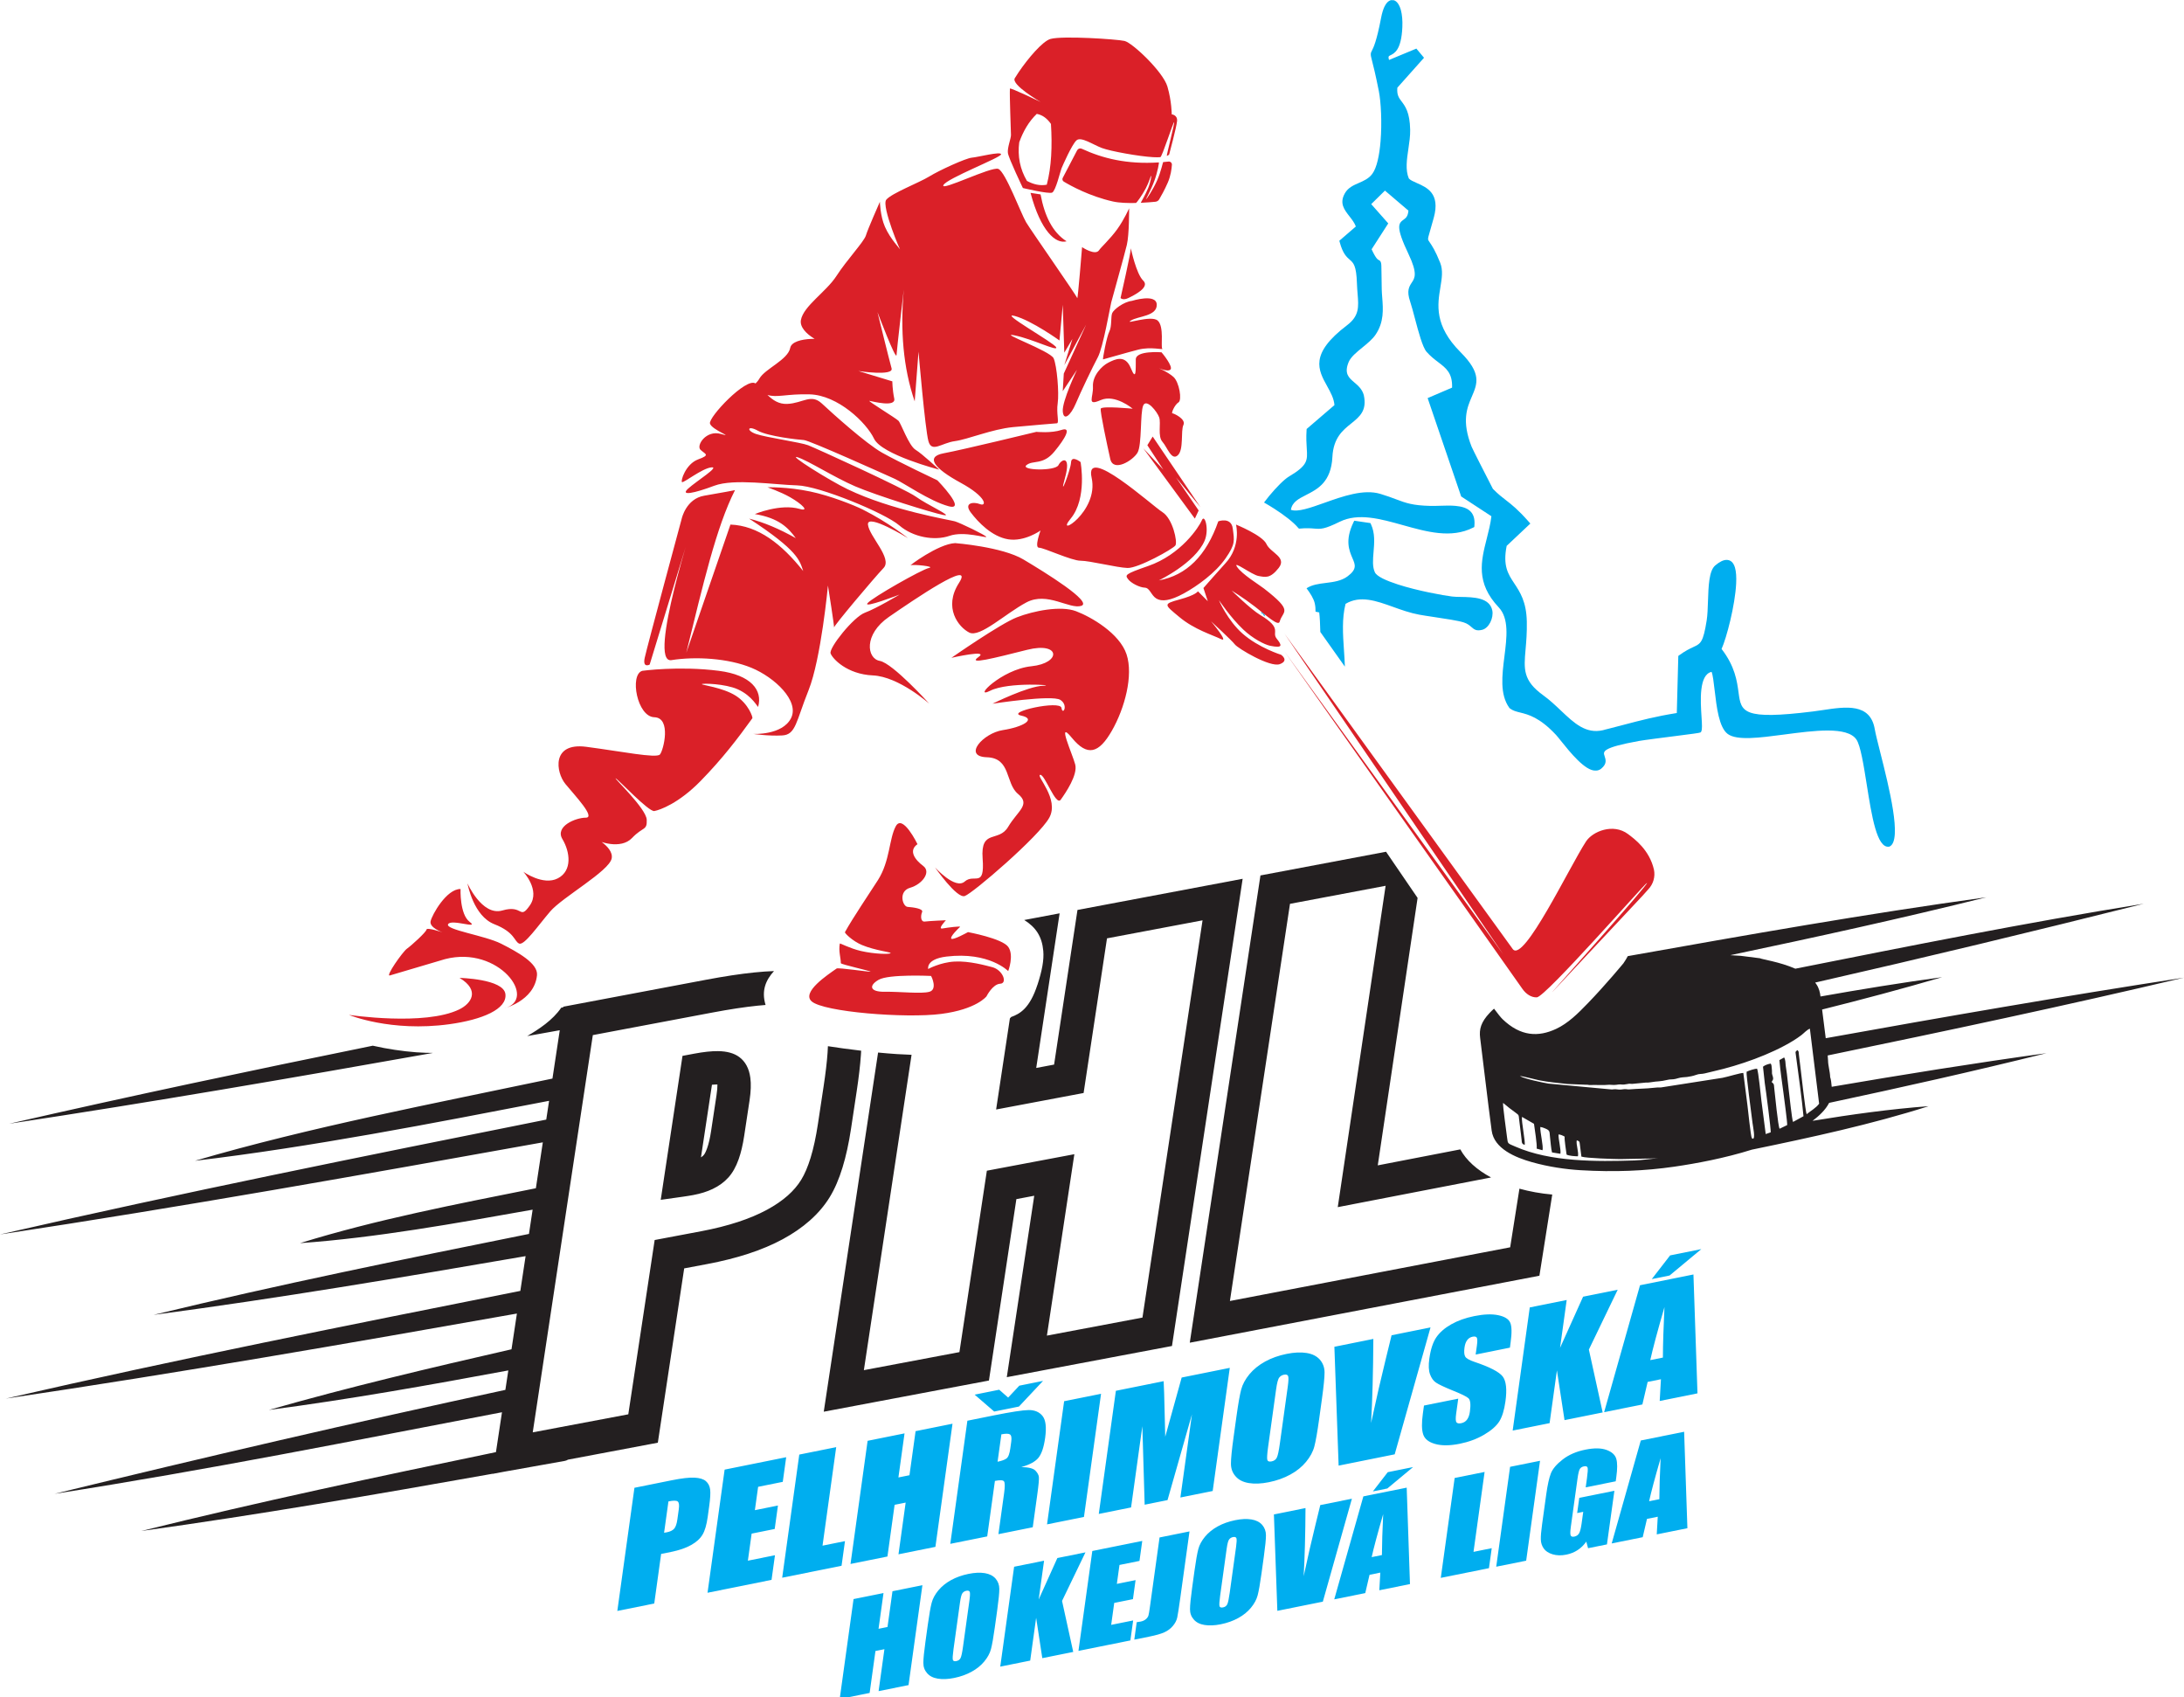 <?xml version="1.0" encoding="UTF-8" standalone="no"?>
<svg
   fill="#404040"
   enable-background="new 0 0 24 24"
   viewBox="0 0 390 302.998"
   version="1.1"
   id="svg16"
   width="390"
   height="302.998"
   xmlns="http://www.w3.org/2000/svg"
   xmlns:svg="http://www.w3.org/2000/svg">
  <defs
     id="defs20" />
  <g
     id="g1254"
     transform="matrix(1.451,0,0,1.451,-165.824,629.774)">
    <g
       id="g845"
       transform="matrix(1.333,0,0,-1.333,-148.189,575.033)">
      <path
         d="m 255.477,619.665 3.432,0.691 c 0.926,0.186 1.633,0.269 2.118,0.244 0.481,-0.026 0.831,-0.134 1.047,-0.324 0.216,-0.19 0.35,-0.444 0.392,-0.765 0.042,-0.32 0.011,-0.837 -0.088,-1.55 l -0.137,-0.987 c -0.101,-0.725 -0.259,-1.272 -0.479,-1.637 -0.22,-0.37 -0.571,-0.689 -1.056,-0.958 -0.49,-0.273 -1.105,-0.484 -1.848,-0.634 l -0.917,-0.184 -0.635,-4.577 -3.409,-0.686 z m 3.139,-1.258 -0.402,-2.893 c 0.098,0.016 0.178,0.028 0.248,0.042 0.315,0.063 0.54,0.172 0.681,0.331 0.141,0.159 0.241,0.449 0.299,0.868 l 0.13,0.937 c 0.054,0.387 0.018,0.625 -0.107,0.715 -0.124,0.09 -0.408,0.088 -0.85,-9e-4 z m 5.187,2.934 5.684,1.145 -0.316,-2.274 -2.275,-0.458 -0.3,-2.156 2.13,0.429 -0.3,-2.164 -2.129,-0.429 -0.347,-2.498 2.501,0.504 -0.316,-2.274 -5.91,-1.19 z m 10.301,2.074 -1.262,-9.092 2.073,0.418 -0.316,-2.274 -5.482,-1.104 1.578,11.366 z m 10.738,2.163 -1.578,-11.366 -3.409,-0.686 0.662,4.772 -1.02,-0.205 -0.662,-4.772 -3.409,-0.687 1.578,11.366 3.409,0.686 -0.565,-4.067 1.02,0.205 0.565,4.067 z m 1.373,0.276 2.412,0.486 c 1.608,0.324 2.691,0.49 3.245,0.499 0.554,0.005 0.981,-0.175 1.282,-0.546 0.296,-0.372 0.376,-1.041 0.242,-2.011 -0.123,-0.884 -0.332,-1.501 -0.628,-1.858 -0.296,-0.357 -0.82,-0.636 -1.575,-0.848 0.656,-0.011 1.085,-0.115 1.282,-0.308 0.196,-0.198 0.311,-0.393 0.339,-0.585 0.028,-0.193 -0.021,-0.745 -0.148,-1.662 l -0.416,-2.999 -3.169,-0.638 0.524,3.777 c 0.085,0.607 0.081,0.975 -0.008,1.096 -0.088,0.121 -0.369,0.136 -0.84,0.041 l -0.711,-5.122 -3.409,-0.686 1.578,11.366 z m 3.139,-1.257 -0.351,-2.527 c 0.381,0.077 0.655,0.175 0.823,0.3 0.168,0.121 0.283,0.429 0.353,0.931 l 0.086,0.623 c 0.051,0.363 0.008,0.584 -0.122,0.669 -0.13,0.081 -0.395,0.083 -0.79,0.003 z m 0.626,3.394 1.03,1.099 2.191,0.441 -2.225,-2.369 -2.285,-0.46 -1.804,1.558 2.266,0.456 z m 8.576,0.349 -1.578,-11.366 -3.409,-0.686 1.578,11.366 z m 11.885,2.394 -1.578,-11.366 -2.981,-0.6 1.066,7.673 -2.255,-7.913 -2.111,-0.425 -0.214,7.245 -1.041,-7.498 -2.981,-0.6 1.578,11.366 4.41,0.888 c 0.036,-0.658 0.061,-1.438 0.078,-2.333 l 0.069,-2.795 1.517,5.463 z m 8.239,-4.809 c -0.159,-1.141 -0.304,-1.955 -0.431,-2.444 -0.127,-0.489 -0.385,-0.961 -0.764,-1.421 -0.379,-0.461 -0.863,-0.851 -1.447,-1.171 -0.589,-0.325 -1.252,-0.561 -1.99,-0.71 -0.701,-0.141 -1.316,-0.166 -1.848,-0.079 -0.532,0.087 -0.942,0.293 -1.225,0.625 -0.288,0.326 -0.43,0.718 -0.427,1.174 -5e-4,0.456 0.08,1.268 0.243,2.438 l 0.27,1.944 c 0.159,1.141 0.303,1.954 0.43,2.443 0.128,0.489 0.385,0.961 0.764,1.422 0.379,0.456 0.862,0.847 1.451,1.172 0.584,0.32 1.247,0.556 1.985,0.705 0.7,0.141 1.317,0.17 1.849,0.083 0.532,-0.087 0.937,-0.294 1.225,-0.621 0.283,-0.331 0.425,-0.723 0.426,-1.178 6e-4,-0.455 -0.08,-1.268 -0.242,-2.437 z m -2.89,3.046 c 0.074,0.53 0.088,0.862 0.042,0.995 -0.05,0.132 -0.181,0.178 -0.392,0.135 -0.174,-0.035 -0.318,-0.119 -0.429,-0.257 -0.115,-0.138 -0.211,-0.502 -0.293,-1.089 l -0.737,-5.306 c -0.092,-0.66 -0.115,-1.061 -0.076,-1.203 0.039,-0.143 0.175,-0.191 0.4,-0.145 0.231,0.046 0.393,0.166 0.484,0.359 0.09,0.189 0.182,0.619 0.275,1.292 z m 13.184,5.495 -3.308,-11.714 -5.176,-1.042 -0.392,10.969 3.597,0.725 c -0.017,-3.05 -0.088,-5.635 -0.209,-7.759 0.477,2.22 0.934,4.197 1.363,5.935 l 0.529,2.162 z m 7.331,-1.867 -3.164,-0.637 0.117,0.84 c 0.055,0.395 0.047,0.636 -0.018,0.729 -0.065,0.09 -0.194,0.115 -0.382,0.078 -0.207,-0.042 -0.372,-0.147 -0.495,-0.31 -0.128,-0.165 -0.21,-0.395 -0.252,-0.693 -0.052,-0.379 -0.031,-0.652 0.06,-0.82 0.086,-0.169 0.374,-0.337 0.867,-0.503 1.411,-0.472 2.276,-0.924 2.601,-1.346 0.32,-0.423 0.406,-1.19 0.251,-2.302 -0.113,-0.811 -0.303,-1.427 -0.573,-1.854 -0.274,-0.427 -0.742,-0.835 -1.403,-1.221 -0.661,-0.387 -1.408,-0.664 -2.24,-0.831 -0.912,-0.184 -1.672,-0.19 -2.274,-0.018 -0.603,0.168 -0.973,0.466 -1.106,0.891 -0.138,0.419 -0.146,1.056 -0.028,1.907 l 0.103,0.746 3.164,0.637 -0.192,-1.381 c -0.059,-0.428 -0.05,-0.692 0.022,-0.796 0.072,-0.104 0.219,-0.134 0.449,-0.088 0.226,0.045 0.406,0.157 0.535,0.334 0.13,0.177 0.218,0.416 0.26,0.722 0.093,0.668 0.05,1.083 -0.133,1.249 -0.187,0.164 -0.671,0.4 -1.45,0.71 -0.778,0.318 -1.289,0.56 -1.536,0.725 -0.247,0.16 -0.431,0.42 -0.56,0.771 -0.13,0.35 -0.15,0.829 -0.066,1.436 0.12,0.868 0.336,1.529 0.65,1.985 0.315,0.456 0.772,0.853 1.377,1.196 0.6,0.338 1.307,0.592 2.12,0.756 0.884,0.178 1.619,0.207 2.21,0.085 0.591,-0.123 0.962,-0.349 1.111,-0.687 0.15,-0.339 0.16,-0.958 0.034,-1.859 z m 9.951,5.347 -2.663,-5.524 1.274,-5.804 -3.522,-0.709 -0.702,4.592 -0.676,-4.87 -3.409,-0.686 1.578,11.366 3.409,0.686 -0.613,-4.418 2.127,4.723 z"
         style="fill:#00aeef;fill-opacity:1;fill-rule:evenodd;stroke:none"
         id="path847" />
      <path
         d="m 353.248,639.353 0.373,-10.973 -3.488,-0.703 0.114,2.007 -1.227,-0.247 -0.486,-2.082 -3.531,-0.711 3.313,11.715 z m -2.82,-7.67 c 0.004,1.249 0.056,2.804 0.144,4.66 -0.649,-2.242 -1.086,-3.871 -1.31,-4.895 z m 3.547,10.011 -2.929,-2.436 -1.645,-0.331 1.693,2.187 z"
         style="fill:#00aeef;fill-opacity:1;fill-rule:evenodd;stroke:none"
         id="path849" />
      <path
         d="m 282.063,610.673 -1.28,-9.22 -2.765,-0.557 0.538,3.871 -0.828,-0.167 -0.537,-3.871 -2.765,-0.557 1.28,9.22 2.765,0.557 -0.458,-3.299 0.828,0.167 0.458,3.299 z m 6.684,-3.901 c -0.129,-0.926 -0.246,-1.586 -0.349,-1.982 -0.103,-0.397 -0.312,-0.779 -0.62,-1.153 -0.308,-0.374 -0.7,-0.691 -1.173,-0.95 -0.478,-0.263 -1.016,-0.455 -1.615,-0.576 -0.569,-0.115 -1.068,-0.135 -1.499,-0.064 -0.431,0.071 -0.764,0.238 -0.994,0.507 -0.234,0.265 -0.349,0.582 -0.346,0.952 -9e-4,0.369 0.065,1.028 0.197,1.977 l 0.219,1.577 c 0.129,0.925 0.246,1.585 0.349,1.982 0.103,0.397 0.312,0.779 0.62,1.153 0.307,0.37 0.7,0.687 1.177,0.951 0.474,0.259 1.012,0.451 1.611,0.572 0.568,0.115 1.068,0.138 1.5,0.068 0.431,-0.071 0.76,-0.239 0.994,-0.503 0.23,-0.269 0.345,-0.586 0.346,-0.956 6e-4,-0.37 -0.065,-1.029 -0.197,-1.977 z m -2.345,2.471 c 0.06,0.43 0.071,0.699 0.034,0.807 -0.041,0.107 -0.147,0.144 -0.319,0.109 -0.141,-0.028 -0.258,-0.097 -0.348,-0.208 -0.093,-0.112 -0.172,-0.407 -0.237,-0.883 l -0.598,-4.304 c -0.074,-0.535 -0.093,-0.861 -0.061,-0.976 0.032,-0.116 0.142,-0.155 0.325,-0.118 0.187,0.038 0.319,0.135 0.393,0.291 0.073,0.153 0.148,0.502 0.223,1.048 z m 10.714,4.461 -2.161,-4.481 1.033,-4.708 -2.856,-0.575 -0.569,3.725 -0.548,-3.95 -2.765,-0.557 1.28,9.219 2.765,0.557 -0.498,-3.583 1.726,3.83 z m 0.633,0.127 4.611,0.929 -0.256,-1.845 -1.846,-0.372 -0.243,-1.749 1.728,0.348 -0.243,-1.756 -1.728,-0.348 -0.281,-2.026 2.029,0.409 -0.256,-1.845 -4.794,-0.966 z m 8.974,1.807 -0.855,-6.162 c -0.128,-0.922 -0.222,-1.52 -0.278,-1.785 -0.06,-0.269 -0.192,-0.527 -0.401,-0.774 -0.209,-0.251 -0.47,-0.445 -0.782,-0.588 -0.317,-0.144 -0.783,-0.277 -1.397,-0.4 l -1.385,-0.279 0.224,1.61 c 0.163,0.023 0.283,0.041 0.36,0.056 0.195,0.039 0.357,0.114 0.482,0.219 0.126,0.106 0.205,0.221 0.241,0.347 0.036,0.126 0.076,0.362 0.125,0.713 l 0.9,6.485 z m 6.642,-3.91 c -0.129,-0.926 -0.246,-1.586 -0.349,-1.982 -0.103,-0.397 -0.312,-0.78 -0.62,-1.153 -0.307,-0.374 -0.7,-0.691 -1.173,-0.95 -0.478,-0.263 -1.016,-0.455 -1.614,-0.576 -0.568,-0.114 -1.068,-0.134 -1.5,-0.064 -0.431,0.07 -0.764,0.238 -0.994,0.507 -0.234,0.264 -0.349,0.582 -0.346,0.952 -5e-4,0.37 0.065,1.028 0.197,1.978 l 0.219,1.577 c 0.128,0.926 0.246,1.586 0.349,1.982 0.103,0.397 0.312,0.779 0.62,1.153 0.307,0.37 0.7,0.687 1.177,0.951 0.474,0.26 1.012,0.451 1.611,0.572 0.568,0.115 1.068,0.138 1.499,0.068 0.431,-0.071 0.76,-0.239 0.994,-0.504 0.23,-0.269 0.345,-0.586 0.346,-0.955 6e-4,-0.37 -0.065,-1.029 -0.197,-1.977 z m -2.344,2.471 c 0.059,0.43 0.071,0.699 0.034,0.807 -0.041,0.108 -0.147,0.144 -0.319,0.109 -0.141,-0.028 -0.258,-0.097 -0.347,-0.208 -0.094,-0.112 -0.172,-0.407 -0.238,-0.883 l -0.598,-4.304 c -0.074,-0.536 -0.093,-0.861 -0.061,-0.977 0.032,-0.116 0.142,-0.154 0.325,-0.118 0.187,0.037 0.319,0.135 0.393,0.291 0.073,0.153 0.147,0.502 0.223,1.047 z m 10.695,4.457 -2.684,-9.502 -4.199,-0.846 -0.318,8.898 2.917,0.588 c -0.013,-2.474 -0.071,-4.571 -0.17,-6.293 0.387,1.8 0.758,3.405 1.106,4.815 l 0.429,1.754 z"
         style="fill:#00aeef;fill-opacity:1;fill-rule:evenodd;stroke:none"
         id="path851" />
      <path
         d="m 326.775,619.677 0.302,-8.901 -2.83,-0.57 0.092,1.629 -0.995,-0.201 -0.394,-1.689 -2.864,-0.577 2.687,9.503 z m -2.288,-6.222 c 0.004,1.013 0.045,2.274 0.117,3.78 -0.527,-1.819 -0.881,-3.14 -1.063,-3.97 z m 2.877,8.121 -2.376,-1.976 -1.335,-0.269 1.373,1.774 z m 6.603,-0.45 -1.024,-7.375 1.682,0.339 -0.256,-1.845 -4.447,-0.895 1.28,9.219 z m 5.118,1.031 -1.28,-9.22 -2.765,-0.556 1.28,9.219 z m 6.985,-1.894 -2.769,-0.557 0.116,0.836 c 0.073,0.529 0.093,0.854 0.061,0.976 -0.035,0.122 -0.152,0.163 -0.346,0.123 -0.172,-0.035 -0.298,-0.115 -0.374,-0.239 -0.077,-0.128 -0.148,-0.425 -0.214,-0.898 l -0.614,-4.423 c -0.058,-0.413 -0.065,-0.681 -0.022,-0.798 0.043,-0.12 0.156,-0.162 0.342,-0.124 0.202,0.041 0.35,0.144 0.443,0.308 0.093,0.163 0.167,0.458 0.227,0.884 l 0.152,1.095 -0.56,-0.113 0.195,1.402 3.242,0.653 -0.687,-4.949 -1.743,-0.351 -0.164,0.61 c -0.226,-0.322 -0.496,-0.585 -0.802,-0.785 -0.306,-0.2 -0.655,-0.341 -1.044,-0.419 -0.465,-0.094 -0.886,-0.082 -1.263,0.031 -0.377,0.114 -0.652,0.296 -0.822,0.541 -0.17,0.245 -0.261,0.523 -0.266,0.83 -0.01,0.303 0.029,0.774 0.118,1.409 l 0.38,2.74 c 0.122,0.879 0.264,1.528 0.43,1.95 0.166,0.422 0.529,0.849 1.095,1.287 0.564,0.435 1.259,0.736 2.082,0.901 0.812,0.164 1.464,0.157 1.958,-0.023 0.494,-0.18 0.793,-0.454 0.902,-0.818 0.109,-0.364 0.109,-0.923 0.004,-1.68 l -0.055,-0.4 z m 6.318,4.572 0.302,-8.901 -2.83,-0.57 0.093,1.629 -0.995,-0.2 -0.394,-1.689 -2.864,-0.577 2.687,9.503 z m -2.288,-6.222 c 0.003,1.013 0.045,2.275 0.117,3.78 -0.527,-1.819 -0.881,-3.14 -1.062,-3.97 z"
         style="fill:#00aeef;fill-opacity:1;fill-rule:evenodd;stroke:none"
         id="path853" />
    </g>
    <path
       d="m 310.998,-339.267 c -0.112,0.036 -0.229,0.05 -0.346,0.046 -1.279,0.074 -3.171,-2.287 -4.258,-3.643 -0.265,-0.333 -0.48,-0.601 -0.616,-0.746 -2.011,-2.155 -3.405,-2.502 -4.393,-2.748 -0.509,-0.127 -0.923,-0.23 -1.292,-0.519 l -0.036,-0.028 -0.026,-0.036 c -1.188,-1.651 -0.894,-3.998 -0.602,-6.328 0.294,-2.343 0.585,-4.669 -0.705,-6.038 -2.852,-3.026 -2.174,-5.688 -1.466,-8.471 0.229,-0.899 0.461,-1.812 0.568,-2.735 l -3.72,-2.435 c -1.385,-4.03 -2.754,-8.067 -4.127,-12.101 l 3.008,-1.288 c 0.063,-1.786 -0.731,-2.391 -1.686,-3.117 -0.47,-0.358 -0.977,-0.744 -1.456,-1.293 -0.493,-0.564 -0.993,-2.449 -1.435,-4.117 -0.214,-0.806 -0.414,-1.561 -0.585,-2.067 -0.453,-1.336 -0.123,-1.836 0.219,-2.354 0.352,-0.533 0.721,-1.093 -0.404,-3.455 -1.668,-3.5 -1.226,-3.822 -0.592,-4.284 0.235,-0.172 0.511,-0.373 0.567,-1.09 l -2.889,-2.463 -1.689,1.664 2.097,2.372 -2.048,3.182 c 0.517,1.13 0.749,1.255 0.869,1.32 0.144,0.078 0.23,0.124 0.289,0.353 0.046,0.175 0.049,0.485 0.057,1.246 0.005,0.463 0.012,1.101 0.03,1.997 0.007,0.318 0.034,0.675 0.062,1.037 0.11,1.437 0.229,2.995 -0.813,4.543 -0.388,0.576 -1.01,1.083 -1.631,1.59 -0.712,0.581 -1.423,1.161 -1.685,1.784 -0.593,1.415 0.024,1.941 0.673,2.494 0.487,0.414 0.989,0.842 1.187,1.579 l 0.004,0.016 c 0.405,1.899 -0.507,2.633 -1.582,3.498 -1.002,0.806 -2.165,1.742 -2.285,4.095 -0.159,3.108 -1.825,3.958 -3.269,4.694 -0.89,0.454 -1.685,0.859 -1.84,1.81 0.833,0.309 2.388,-0.243 4.134,-0.864 2.26,-0.803 4.823,-1.714 6.869,-1.099 0.818,0.246 1.423,0.474 1.951,0.672 1.206,0.452 2.014,0.756 4.209,0.81 0.373,0.009 0.784,-0.004 1.203,-0.018 0.638,-0.021 1.295,-0.041 1.895,0.014 1.413,0.131 2.487,0.657 2.324,2.427 l -0.016,0.175 -0.156,0.079 c -2.677,1.354 -5.673,0.516 -8.635,-0.313 -2.757,-0.771 -5.484,-1.535 -7.765,-0.417 -1.918,0.94 -2.318,0.907 -3.154,0.84 -0.411,-0.033 -0.939,-0.076 -1.873,0.011 l -0.088,-0.108 -0.005,0.005 c -0.582,-0.701 -1.748,-1.586 -2.924,-2.341 -0.415,-0.267 -0.851,-0.53 -1.276,-0.773 0.199,-0.267 0.412,-0.538 0.632,-0.804 0.865,-1.049 1.845,-2.041 2.437,-2.393 2.325,-1.379 2.287,-1.97 2.19,-3.449 -0.039,-0.595 -0.086,-1.321 -0.023,-2.268 l 0.009,-0.132 3.422,-2.939 c -0.065,-0.825 -0.481,-1.575 -0.892,-2.316 -1.118,-2.015 -2.207,-3.978 2.44,-7.506 1.522,-1.156 1.432,-2.263 1.302,-3.856 -0.032,-0.394 -0.067,-0.817 -0.083,-1.306 -0.069,-2.188 -0.434,-2.508 -0.869,-2.889 -0.408,-0.358 -0.867,-0.76 -1.245,-2.157 l -0.051,-0.191 2.032,-1.753 c -0.166,-0.455 -0.479,-0.855 -0.777,-1.237 -0.659,-0.844 -1.263,-1.618 -0.584,-2.831 0.396,-0.708 1.048,-0.993 1.738,-1.293 0.592,-0.258 1.217,-0.531 1.651,-1.121 0.562,-0.765 0.873,-2.301 1.012,-3.989 0.19,-2.307 0.05,-4.868 -0.21,-6.182 -0.416,-2.098 -0.688,-3.155 -0.838,-3.74 -0.111,-0.431 -0.161,-0.628 -0.155,-0.802 0.005,-0.182 0.055,-0.279 0.146,-0.455 0.177,-0.345 0.568,-1.103 1.124,-4.023 0.115,-0.605 0.264,-1.071 0.43,-1.407 0.212,-0.429 0.469,-0.675 0.738,-0.755 l 0.048,-0.014 0.355,0.012 0.048,0.018 c 0.346,0.13 0.645,0.553 0.821,1.213 0.14,0.529 0.213,1.233 0.176,2.077 -0.125,2.825 -0.973,3.228 -1.509,3.483 -0.16,0.076 -0.26,0.124 -0.134,0.557 l 3.368,-1.399 0.942,1.128 -3.283,3.682 c -0.079,0.896 0.188,1.249 0.509,1.675 0.464,0.614 1.025,1.356 1.069,3.5 0.016,0.765 -0.102,1.556 -0.219,2.345 -0.193,1.302 -0.387,2.605 0.052,3.643 0.167,0.206 0.541,0.37 0.957,0.553 1.29,0.567 2.925,1.285 2.12,4.263 -0.173,0.643 -0.329,1.174 -0.447,1.577 -0.197,0.672 -0.279,0.954 -0.257,1.114 0.012,0.088 0.082,0.189 0.201,0.363 0.253,0.368 0.684,0.996 1.283,2.499 0.373,0.935 0.209,1.93 0.024,3.055 -0.347,2.102 -0.775,4.692 2.481,7.951 2.616,2.619 2.084,3.858 1.386,5.487 -0.573,1.335 -1.271,2.963 -0.029,6.125 0.068,0.174 0.503,1.043 1.002,2.026 0.746,1.47 1.616,3.173 1.626,3.182 0.649,0.655 1.125,1.022 1.608,1.395 0.725,0.561 1.469,1.136 2.799,2.644 l 0.202,0.229 -2.914,2.747 c -0.491,2.456 0.179,3.47 0.929,4.604 0.715,1.081 1.497,2.263 1.55,4.702 0.029,1.364 -0.068,2.473 -0.152,3.428 -0.215,2.437 -0.337,3.832 2.167,5.644 0.809,0.585 1.522,1.26 2.205,1.907 1.6,1.516 3.037,2.877 5.148,2.394 0.211,-0.069 0.43,-0.11 0.643,-0.169 0.114,-0.033 0.194,-0.057 0.264,-0.067 l 1.604,-0.417 c 2.117,-0.556 3.998,-1.051 6.58,-1.461 l 0.186,-7.025 0.124,-0.091 c 0.74,-0.543 1.294,-0.802 1.729,-1.004 0.904,-0.421 1.208,-0.564 1.638,-3.27 0.104,-0.649 0.132,-1.51 0.161,-2.391 0.06,-1.818 0.122,-3.722 0.888,-4.373 0.543,-0.461 0.995,-0.673 1.365,-0.685 0.545,-0.017 0.885,0.336 1.067,0.943 0.149,0.496 0.187,1.185 0.147,1.974 -0.134,2.694 -1.185,6.691 -1.794,8.041 1.652,2.136 1.899,3.956 2.089,5.356 0.323,2.387 0.462,3.414 9.179,2.331 0.388,-0.048 0.786,-0.108 1.186,-0.168 2.84,-0.427 5.848,-0.879 6.4,2.353 0.094,0.55 0.358,1.596 0.68,2.872 1.054,4.179 2.719,10.774 1.164,11.55 l -0.044,0.022 -0.05,0.008 c -1.488,0.224 -2.126,-3.787 -2.723,-7.544 -0.399,-2.51 -0.779,-4.902 -1.29,-5.643 -1.129,-1.637 -5.18,-1.1 -8.897,-0.608 -3.008,0.398 -5.807,0.769 -6.94,-0.074 -1.068,-0.795 -1.364,-3.306 -1.601,-5.327 -0.124,-1.051 -0.23,-1.96 -0.383,-2.312 -1.575,0.356 -1.365,3.574 -1.235,5.566 0.056,0.864 0.099,1.524 -0.04,1.781 l -0.035,0.066 -0.064,0.044 c -0.088,0.061 -1.259,0.209 -2.689,0.391 -1.891,0.241 -4.251,0.542 -4.882,0.656 -4.565,0.829 -4.407,1.302 -4.229,1.837 0.156,0.47 0.322,0.969 -0.407,1.569 -0.106,0.088 -0.221,0.15 -0.341,0.188 z m -41.435,-19.216 -0.012,-0.046 c -0.02,-0.085 -0.04,-0.173 -0.058,-0.263 0.169,0.137 0.308,0.255 0.377,0.325 l -0.237,-0.137 -0.07,0.121 z m 0.07,-0.121 c 2.6e-4,-4e-4 0.411,0.747 0.283,0.197 -0.003,-0.011 -0.019,-0.032 -0.046,-0.06 z m 5.44,-3.043 c 0.676,-0.446 1.52,-0.553 2.4,-0.662 0.915,-0.115 1.874,-0.234 2.641,-0.802 1.196,-0.885 0.956,-1.441 0.624,-2.212 -0.418,-0.971 -0.955,-2.216 0.107,-4.429 l 0.101,-0.21 1.992,0.292 0.072,0.156 c 0.507,1.096 0.407,2.275 0.313,3.393 -0.079,0.939 -0.155,1.834 0.165,2.511 0.239,0.505 1.388,1.023 2.814,1.485 2.428,0.786 5.605,1.358 6.685,1.49 0.302,0.037 0.677,0.044 1.081,0.051 1.563,0.028 3.539,0.063 3.869,1.667 0.092,0.449 -0.014,1.005 -0.245,1.46 -0.228,0.451 -0.587,0.819 -1.01,0.921 -0.722,0.175 -0.978,-0.048 -1.34,-0.365 -0.202,-0.176 -0.45,-0.394 -0.922,-0.548 -0.661,-0.216 -2.311,-0.463 -3.707,-0.671 -0.689,-0.103 -1.318,-0.197 -1.766,-0.28 -1.123,-0.206 -2.191,-0.589 -3.222,-0.959 -2.096,-0.751 -4.042,-1.448 -5.848,-0.374 -0.46,1.788 -0.327,3.766 -0.196,5.7 0.046,0.683 0.092,1.36 0.112,2.025 l -3.021,-4.263 c -0.022,-0.978 -0.064,-1.808 -0.137,-2.405 -0.172,-0.045 -0.321,-0.074 -0.451,-0.093 0.008,-0.344 -0.022,-0.698 -0.104,-1.051 -0.124,-0.536 -0.519,-1.186 -1.006,-1.829"
       style="fill:#00aeef;fill-opacity:1;fill-rule:evenodd;stroke:none;stroke-width:1.333"
       id="path885" />
    <path
       d="m 330.873,-316.13 -2.368,-0.299 -1.278,-0.079 c 10.533,-2.216 20.96,-4.497 31.524,-7.126 -14.977,2.062 -29.372,4.619 -44.139,7.243 -0.271,0.506 -0.488,0.802 -0.49,0.804 l -0.025,0.05 c -0.007,0.007 -2.132,2.596 -4.437,4.979 -1.2,1.243 -2.406,2.437 -3.877,3.122 -2.171,1.011 -4.353,0.942 -6.577,-1.191 -0.211,-0.202 -0.571,-0.649 -1.056,-1.301 -0.195,0.173 -0.378,0.35 -0.548,0.531 -1.054,1.119 -1.297,1.995 -1.162,3.058 0.483,3.821 0.908,7.596 1.419,11.41 0.297,2.235 2.917,3.314 4.985,3.895 2.004,0.564 4.118,0.872 5.946,0.981 4.177,0.247 7.921,0.091 11.535,-0.432 2.709,-0.393 6.209,-1.043 9.552,-2.095 7.314,-1.51 14.715,-3.108 21.756,-5.349 -4.693,0.349 -9.486,1.012 -14.285,1.802 0.783,-0.589 1.591,-1.33 2.041,-2.21 8.917,-1.903 17.784,-3.884 26.75,-6.114 -8.95,1.232 -17.693,2.641 -26.431,4.136 -0.036,-0.404 -0.086,-0.918 -0.191,-1.192 -0.015,-0.649 -0.259,-1.45 -0.258,-2.016 0,-0.114 -0.017,-0.341 -0.047,-0.647 14.654,-3.027 29.113,-6.089 43.835,-9.57 -14.968,2.3 -29.467,4.815 -44.075,7.447 -0.15,-1.235 -0.327,-2.607 -0.447,-3.529 4.915,-1.23 9.822,-2.53 14.775,-3.981 -5.059,0.69 -10.025,1.5 -14.972,2.377 -0.062,-0.501 -0.17,-1.028 -0.537,-1.551 -0.038,-0.055 -0.079,-0.108 -0.121,-0.161 13.536,-3.083 26.811,-6.284 40.44,-9.702 -14.815,2.389 -28.663,5.17 -42.879,7.994 -1.951,-0.853 -4.142,-1.15 -4.356,-1.285 z m -145.829,5.689 16.135,-3.044 c 2.233,-0.421 4.206,-0.72 5.92,-0.896 0.878,-0.09 1.69,-0.147 2.437,-0.173 -1,1.1 -1.575,2.393 -1.037,4.171 -0.314,0.024 -0.641,0.053 -0.981,0.088 -1.593,0.163 -3.454,0.446 -5.582,0.848 l -14.696,2.772 -7.395,48.875 11.76,-2.219 3.245,-21.445 5.735,-1.082 c 1.649,-0.311 3.16,-0.692 4.531,-1.141 1.327,-0.435 2.512,-0.934 3.551,-1.496 1.003,-0.542 1.86,-1.129 2.567,-1.756 0.678,-0.601 1.228,-1.246 1.648,-1.93 0.435,-0.709 0.823,-1.618 1.163,-2.725 0.353,-1.154 0.653,-2.538 0.897,-4.147 l 0.7,-4.628 c 0.246,-1.627 0.409,-3.008 0.487,-4.14 0.019,-0.282 0.033,-0.55 0.043,-0.802 1.106,0.173 2.54,0.375 4.091,0.556 -0.009,0.169 -0.019,0.342 -0.031,0.519 -0.088,1.285 -0.263,2.777 -0.52,4.477 l -0.7,4.628 c -0.268,1.77 -0.615,3.352 -1.041,4.742 -0.442,1.442 -0.97,2.663 -1.581,3.658 -0.63,1.026 -1.443,1.983 -2.436,2.863 -0.955,0.846 -2.069,1.616 -3.339,2.303 -1.253,0.677 -2.662,1.273 -4.227,1.785 -1.522,0.498 -3.205,0.921 -5.046,1.269 l -2.858,0.539 -3.244,21.446 -11.06,2.086 c -0.114,0.072 -0.243,0.124 -0.385,0.152 l -7.429,1.322 -1.453,0.274 0.003,-0.016 c -14.396,2.555 -28.571,5.008 -43.245,7.044 14.613,-3.624 28.991,-6.663 43.647,-9.704 l 0.742,-4.905 c -18.437,3.526 -36.039,7.065 -55.062,10.034 18.667,-4.552 36.737,-8.748 55.479,-12.787 l 0.362,-2.394 c -9.804,1.822 -19.476,3.547 -29.47,4.863 10.006,-2.854 19.847,-5.171 29.863,-7.463 l 0.665,-4.397 c -21.007,3.721 -41.52,7.285 -62.885,10.459 21.228,-4.879 41.965,-8.993 63.307,-13.246 l 0.647,-4.277 c -15.27,2.626 -30.247,5.16 -45.782,7.225 15.461,-3.74 30.656,-6.829 46.196,-9.957 l 0.452,-2.985 c -9.502,1.685 -19.242,3.455 -28.624,4.118 9.389,-2.911 19.343,-4.817 29.022,-6.754 l 0.855,-5.647 c -22.31,4.005 -44.136,7.898 -66.804,11.333 22.493,-5.159 44.589,-9.599 67.227,-14.132 l 0.349,-2.31 c -14.398,2.778 -29.243,5.678 -43.581,7.378 14.186,-4.153 29.356,-7.033 43.995,-10.115 l 0.9,-5.948 -4.006,0.719 c 1.436,-0.844 3.131,-1.947 4.185,-3.489 l 0.248,-0.049 0.011,-0.076 1.439,-0.272 z m -17.459,5.955 c -17.295,3.074 -34.473,6.034 -52.164,8.715 14.997,-3.44 29.818,-6.56 44.74,-9.601 0.448,0.102 0.909,0.198 1.374,0.285 1.76,0.328 3.663,0.549 5.139,0.587 0.273,0.007 0.578,0.012 0.91,0.015 z m 34.316,3.919 -1.352,8.934 c 0.135,-0.087 0.245,-0.177 0.33,-0.271 0.136,-0.151 0.281,-0.441 0.431,-0.866 0.193,-0.545 0.356,-1.25 0.486,-2.111 l 0.663,-4.382 c 0.083,-0.552 0.122,-0.999 0.115,-1.338 -0.196,-6.7e-4 -0.421,0.011 -0.673,0.035 z m -5.893,11.435 2.268,-14.988 1.439,-0.271 c 1.156,-0.218 2.137,-0.322 2.94,-0.312 1.104,0.014 1.975,0.257 2.613,0.731 0.753,0.559 1.205,1.408 1.356,2.546 0.102,0.763 0.07,1.689 -0.094,2.774 l -0.663,4.381 c -0.167,1.106 -0.395,2.064 -0.679,2.867 -0.328,0.928 -0.753,1.68 -1.268,2.25 -0.519,0.574 -1.166,1.045 -1.939,1.413 -0.687,0.326 -1.486,0.576 -2.396,0.746 l -0.59,0.101 -0.669,0.102 -2.728,0.384 z m 70.771,-33.912 -8.264,54.619 -20.328,3.836 3.377,-22.321 -2.198,0.415 -3.377,22.32 -20.328,3.835 6.686,-44.19 c 0.779,0.075 1.564,0.141 2.332,0.191 0.605,0.04 1.205,0.07 1.788,0.088 l -5.87,38.799 11.76,-2.219 3.377,-22.32 10.767,-2.031 -3.377,22.32 11.759,-2.219 7.395,-48.875 -11.759,2.218 -2.879,19.027 -10.767,2.03 1.695,-11.206 0.153,-0.174 c 1.099,-0.395 2.299,-1.081 3.241,-3.979 l 0.004,10e-4 c 0.56,-1.726 0.811,-3.021 0.712,-4.155 -0.155,-1.767 -0.915,-2.912 -2.346,-3.802 l 4.356,-0.822 -2.879,19.026 2.199,-0.415 2.878,-19.026 20.328,-3.834 -0.433,2.861 z m 21.964,-0.512 -4.902,32.908 10.159,-1.966 c 0.723,1.334 2.043,2.518 3.783,3.454 l -18.866,3.652 0.427,-2.868 5.462,-36.669 -11.768,2.22 -7.394,48.864 34.491,-6.605 1.14,-7.214 c 1.253,0.349 2.61,0.597 4.038,0.723 l -1.579,9.987 -43.029,8.241 8.698,-57.49 15.457,-2.916 c 1.386,2.018 2.672,3.903 3.881,5.679 z m 20.159,31.83 -0.197,-1.562 c -0.042,-0.316 -0.038,-0.316 -0.375,-0.444 -0.106,0.524 0.263,1.43 0.146,1.968 -0.317,-8e-4 -1.1,-0.046 -1.397,-0.209 -0.054,-0.469 -0.297,-1.873 -0.235,-2.208 -0.236,-0.139 -0.524,-0.266 -0.758,-0.27 -0.033,0.567 0.33,1.9 0.231,2.379 l -1.031,-0.169 c -0.12,-0.432 -0.186,-1.401 -0.246,-1.877 -0.097,-0.772 0.092,-0.831 -0.911,-1.192 l -0.283,-0.062 c -0.053,0.623 0.42,2.437 0.263,2.863 l -0.714,-0.199 c 0.08,-0.443 -0.252,-2.465 -0.327,-3.053 l -1.479,-0.853 c -0.094,0.551 0.458,3.14 0.325,3.446 -0.375,-0.133 -0.341,-0.307 -0.364,-0.569 -0.023,-0.246 -0.047,-0.415 -0.077,-0.659 l -0.249,-2.028 c -0.034,-0.352 0.011,-0.401 -0.395,-0.687 -0.582,-0.41 -1.023,-0.771 -1.565,-1.223 -0.056,0.341 0.403,3.516 0.496,4.304 0.091,0.766 0.08,0.663 1.012,1.073 4.342,1.908 10.026,1.853 14.668,1.704 0.977,-0.031 2.02,-0.217 2.878,-0.255 l -4.649,0.088 c -0.777,-0.007 -4.167,-0.106 -4.766,-0.306 z m -7.578,-9.914 c 0.561,0.343 2.779,0.805 3.514,0.931 l 7.815,0.725 c 0.438,-0.052 0.481,-0.034 0.88,0.011 0.284,0.032 0.509,-0.075 0.867,-0.05 0.237,0.016 0.203,0.045 0.416,0.026 1.15,-0.099 1.928,-0.072 3.015,-0.196 0.314,-0.036 0.548,-0.054 0.869,-0.043 l 7.577,-1.185 c 0.668,-0.131 2.208,-0.613 2.552,-0.597 l 0.517,4.055 c 0.025,0.203 0.399,3.78 0.526,3.947 0.079,0.103 0.06,0.069 0.121,0.092 0.35,0.024 0.027,-1.459 -0.033,-1.952 -0.119,-0.968 -0.802,-6.027 -0.728,-6.287 0.33,-0.172 1.049,-0.383 1.29,-0.381 0.168,0.358 0.461,3.36 0.541,4.008 l 0.522,4.036 0.616,-0.213 c 0.046,-0.248 -0.591,-5.206 -0.729,-6.037 l -0.221,-2.039 c 0.239,-0.205 0.644,-0.328 0.952,-0.382 0.121,0.21 0.098,0.334 0.126,0.565 0.065,0.533 -0.018,0.549 0.063,0.813 0.129,0.419 0.191,0.502 -0.08,0.886 0.348,0.274 0.28,0.383 0.314,0.685 0.104,0.924 0.472,4.728 0.667,5.069 l 0.933,-0.451 c 0.036,-0.3 -0.39,-3.422 -0.462,-3.987 -0.18,-1.399 -0.372,-2.581 -0.495,-4.007 l 0.584,-0.327 c 0.177,0.307 0.155,0.693 0.192,1.003 0.044,0.362 0.1,0.643 0.146,1.011 0.085,0.688 0.143,1.294 0.226,1.981 0.064,0.511 0.399,3.683 0.529,3.941 l 1.287,-0.703 c -0.171,-1.92 -0.656,-5.439 -0.95,-7.621 -0.048,-0.351 -0.069,-0.288 0.206,-0.521 0.197,0.235 0.139,0.184 0.169,0.477 0.02,0.199 0.035,0.311 0.06,0.506 0.043,0.347 0.077,0.618 0.12,0.964 0.122,0.994 0.638,5.658 0.782,5.946 0.444,-0.373 1.163,-0.768 1.537,-1.292 l -1.137,-9.228 c -0.344,0.105 -0.74,0.56 -1.037,0.784 -0.344,0.261 -0.677,0.486 -1.044,0.71 -2.751,1.685 -6.608,3.027 -9.739,3.736 l -1.099,0.266 c -0.43,0.111 -0.659,0.018 -1.106,0.193 -0.305,0.118 -0.823,0.221 -1.106,0.252 -0.381,0.043 -0.684,0.022 -1.113,0.156 -0.245,0.075 -0.334,0.092 -0.551,0.124 -0.252,0.035 -0.408,0.001 -0.612,0.051 -1.203,0.283 -1.207,0.149 -2.226,0.324 -0.209,0.035 -0.366,0.04 -0.563,0.034 l -1.679,0.161 c -0.337,-0.004 -0.26,-0.048 -0.563,0.014 -0.758,0.157 -0.7,10e-4 -1.123,0.062 -0.246,0.035 -0.335,0.051 -0.563,0.056 l -0.569,-0.027 c -0.838,0.087 -1.601,-10e-4 -2.31,0.034 -0.276,0.014 -0.289,-0.055 -0.57,-0.036 l -2.283,-0.092 c -1.146,-0.134 -2.287,-0.221 -3.453,-0.453 -0.453,-0.091 -2.082,-0.528 -2.385,-0.524"
       style="fill:#231f20;fill-opacity:1;fill-rule:evenodd;stroke:none;stroke-width:1.333"
       id="path893" />
    <path
       d="m 272.361,-356.071 28.105,38.826 c 1.352,1.686 6.95,-10.1 9.002,-13.25 0.812,-1.248 3.348,-2.28 5.175,-0.912 0.831,0.622 2.627,1.948 3.186,4.366 0.185,0.883 -0.082,1.804 -0.711,2.448 l -0.669,0.751 -11.123,11.867 c -0.357,0.337 12.079,-13.499 11.635,-13.417 -0.224,0.042 -12.465,14.017 -13.542,14.072 -0.682,0.035 -1.333,-0.413 -1.765,-1.025 l -29.292,-41.53 26.917,37.259 z m -16.219,-24.244 5.876,8.688 -3.01,-3.67 2.792,4.077 -0.469,0.998 -6.345,-8.651 2.47,2.634 -1.97,-3.011 z m -33.723,66.833 c 1.248,-0.72 6.439,-0.472 6.439,-0.472 0.093,0.095 0.812,1.663 -0.189,1.947 -1,0.283 -3.658,-0.03 -5.503,0 -1.841,0.029 -2,-0.755 -0.748,-1.475 z m -5.17,-1.388 c -1.168,0.815 -4.328,2.912 -3.085,4.039 1.455,1.316 11.581,2.115 15.946,1.55 4.36,-0.561 5.578,-2.161 5.578,-2.161 0,0 0.747,-1.504 1.688,-1.554 0.936,-0.044 0.327,-1.718 -1.009,-2.046 -0.678,-0.169 -2.801,-0.785 -4.618,-0.68 -1.767,0.1 -3.236,0.914 -3.236,0.914 0,0 -0.317,-1.217 2.251,-1.529 5.252,-0.631 7.597,1.788 7.597,1.788 0,0 0.748,-1.951 0,-2.985 -0.752,-1.037 -4.949,-1.811 -4.949,-1.811 0,0 -1.896,1.057 -2.059,0.799 -0.168,-0.258 0.911,-1.291 1.075,-1.435 0.168,-0.139 -1.5,0.07 -2.154,0.189 -0.657,0.119 0.421,-1.013 0.421,-1.013 0,0 -2.015,0.085 -2.578,0.159 -0.565,0.079 -0.54,-0.745 -0.352,-1.167 0.188,-0.427 -1.147,-0.591 -1.781,-0.636 -0.633,-0.049 -1.172,-1.932 0.307,-2.353 1.475,-0.422 2.623,-1.927 1.614,-2.682 -1.005,-0.75 -1.861,-1.882 -0.708,-2.681 0,0 -1.821,-3.765 -2.668,-2.211 -0.842,1.555 -0.702,4.281 -2.202,6.635 -1.121,1.756 -3.057,4.592 -4.059,6.403 -0.057,0.103 0.926,1.096 2.108,1.586 1.613,0.667 3.573,0.871 3.516,0.988 -0.08,0.167 -1.98,0.128 -3.657,-0.259 -1.367,-0.315 -2.58,-0.992 -2.596,-0.912 -0.184,0.916 0.143,1.858 0.122,2.408 -0.007,0.158 3.736,0.968 3.654,1.052 -0.054,0.054 -3.969,-0.529 -4.165,-0.393 z m 14.12,-38.222 c 0,0 6.001,-4.187 8.064,-4.987 2.064,-0.8 5.392,-1.459 7.268,-0.752 1.875,0.706 5.371,2.728 6.226,5.315 0.854,2.588 -0.224,6.634 -1.818,9.409 -1.595,2.775 -3.001,3.199 -4.923,0.847 -1.923,-2.352 0.093,2.023 0.422,3.293 0.328,1.271 -1.173,3.482 -1.783,4.328 -0.609,0.847 -1.96,-3.151 -2.526,-3.057 -0.567,0.093 2.386,2.963 1.12,5.269 -1.265,2.305 -9.424,9.314 -10.409,9.643 -0.985,0.329 -3.658,-3.527 -3.658,-3.527 0,0 2.485,2.775 3.658,1.74 1.172,-1.035 2.485,0.894 2.203,-2.822 -0.281,-3.717 1.97,-1.929 3.141,-3.905 1.173,-1.976 2.813,-2.729 1.219,-4.046 -1.595,-1.317 -0.844,-4.422 -3.844,-4.516 -3.001,-0.094 -0.469,-2.964 1.968,-3.34 2.438,-0.376 4.22,-1.364 2.251,-1.788 -1.97,-0.423 4.829,-1.929 4.97,-0.941 0.141,0.988 0.891,-0.329 -0.141,-0.988 -1.031,-0.658 -8.346,0.471 -8.346,0.471 0,0 4.36,-2.164 6.236,-2.211 1.876,-0.048 -4.267,-0.518 -6.517,0.611 -2.251,1.129 1.359,-2.634 5.063,-3.01 3.704,-0.377 3.61,-3.058 -0.516,-2.024 -4.126,1.035 -7.408,1.882 -6.002,0.895 1.406,-0.988 -3.329,0.094 -3.329,0.094 z m -60.407,28.445 c 0,0 -0.125,3.105 1.125,4.046 1.25,0.941 -2.282,-0.408 -2.657,0.282 -0.376,0.69 4.532,1.384 6.532,2.401 2.001,1.018 4.55,2.404 4.408,3.871 -0.312,3.23 -4.224,4.126 -4.032,4.077 4.212,-1.081 -0.656,-7.776 -7.283,-6.053 0,0 -6.158,1.819 -6.783,2.007 -0.625,0.189 1.594,-2.946 2.094,-3.292 0.5,-0.346 2.375,-2.04 2.407,-2.353 0.032,-0.313 1.969,0.345 1.969,0.345 0,0 -1.625,-0.565 -1.469,-1.349 0.156,-0.784 1.969,-4.014 3.688,-3.983 z m 22.35,-26.846 c 0,0 4.564,-0.627 9.44,0 3.962,0.509 5.406,2.386 4.836,4.417 -0.042,0.148 -0.677,-1.327 -2.523,-2.149 -1.539,-0.686 -4.341,-0.752 -4.408,-0.628 -0.053,0.099 2.579,0.418 4.157,1.411 1.595,1.004 2.135,2.683 2.063,2.782 -1.813,2.51 -3.671,4.955 -6.367,7.715 -2.697,2.76 -5.01,3.577 -5.698,3.702 -0.687,0.125 -4.439,-3.889 -4.752,-4.015 -0.312,-0.127 3.752,3.701 3.814,5.08 0.062,1.38 -0.438,0.815 -1.813,2.258 -1.376,1.442 -4.126,0.502 -4.751,0 -0.625,-0.502 2.563,0.941 2.251,2.509 -0.313,1.569 -6.064,4.768 -7.565,6.523 -1.501,1.756 -3.188,4.203 -3.814,3.953 -0.625,-0.252 -0.499,-1.38 -3.063,-2.384 -2.563,-1.004 -3.25,-4.829 -3.313,-5.017 -0.063,-0.189 1.75,4.076 4.313,3.324 2.563,-0.752 2.063,1.254 3.376,-0.627 1.313,-1.882 -0.813,-4.139 -0.813,-4.139 0,0 2.438,1.756 4.252,0.815 1.813,-0.941 1.5,-3.262 0.563,-4.829 -0.938,-1.569 1.625,-2.634 2.875,-2.634 1.25,0 -1.313,-2.697 -2.501,-4.14 -1.187,-1.443 -1.75,-5.144 2.564,-4.579 4.313,0.565 8.627,1.442 9.065,0.941 0.437,-0.502 1.438,-4.517 -0.688,-4.579 -2.126,-0.063 -3.063,-5.206 -1.5,-5.708 z m 32.712,-16.326 c 0,0 -5.064,-3.103 -4.924,-1.669 0.141,1.435 3.047,4.166 1.922,5.341 -1.125,1.175 -6.201,7.197 -6.101,7.338 0.1,0.141 -0.744,-5.175 -0.744,-5.175 0,0 -0.844,9.032 -2.391,12.89 -1.548,3.857 -1.548,5.457 -3.236,5.55 -1.687,0.095 -3.56,-0.187 -3.56,-0.187 0,0 3.56,0.187 4.639,-1.929 1.079,-2.117 -2.015,-5.032 -4.876,-6.21 -2.86,-1.175 -6.845,-1.411 -9.846,-0.94 -3.001,0.471 2.954,-17.829 2.954,-17.829 l -5.626,18.378 c 0,0 -0.891,0.486 -0.609,-0.831 0.281,-1.318 4.556,-17.13 4.556,-17.13 0,0 0.528,-2.445 2.779,-2.821 2.251,-0.376 3.777,-0.681 3.777,-0.681 -2.313,4.542 -3.934,11.627 -6.001,20.02 l 5.439,-15.783 c 3.401,0.125 6.305,2.384 8.955,5.717 -0.443,-1.311 -0.595,-2.485 -6.658,-6.451 1.805,0.451 3.723,1.263 5.744,2.403 -0.93,-1.282 -2.084,-2.476 -5.04,-2.962 0,0 3.142,-1.317 5.51,-0.636 1.292,0.372 0.282,-0.608 -1.164,-1.434 -1.205,-0.689 -2.798,-1.223 -2.798,-1.223 0,0 2.402,-0.085 5.275,0.518 2.497,0.523 5.429,1.701 6.447,2.211 3.174,1.589 5.58,3.526 5.58,3.526 z m 5.814,0.613 c 0,0 5.767,0.448 8.393,2.011 2.626,1.564 8.58,5.234 7.127,5.705 -1.454,0.47 -4.173,-1.787 -6.752,-0.424 -2.578,1.364 -5.72,4.374 -7.033,3.716 -1.313,-0.659 -3.236,-3.057 -1.267,-6.115 1.97,-3.057 -5.486,2.023 -8.627,4.187 -3.142,2.164 -2.719,5.128 -1.125,5.41 1.594,0.283 6.096,5.269 6.096,5.269 0,0 -3.751,-3.34 -6.94,-3.481 -3.189,-0.141 -4.972,-2.05 -5.207,-2.71 -0.235,-0.658 2.816,-4.488 4.222,-5.006 1.408,-0.517 4.267,-2.23 4.267,-2.23 0,0 -4.548,1.761 -3.938,1.055 0.609,-0.706 6.657,-4.138 7.548,-4.328 0.892,-0.189 -1.968,-0.471 -2.25,-0.33 -0.281,0.141 3.377,-2.634 5.486,-2.729 z m -2.181,-7.715 c 0,0 3.705,3.81 1.36,3.175 -2.344,-0.635 -5.509,-2.87 -6.658,-3.388 -1.148,-0.517 -10.432,-4.704 -11.136,-4.751 -0.704,-0.047 -4.407,-0.446 -5.674,-1.152 -1.265,-0.706 -1.453,-0.024 -0.234,0.4 1.22,0.423 5.509,1.035 6.424,1.388 0.915,0.353 11.933,5.363 13.293,6.351 1.36,0.988 4.713,2.493 3.353,2.234 -1.359,-0.259 -8.229,-2.399 -10.855,-3.527 -2.625,-1.13 -5.72,-3.129 -7.079,-3.576 -1.361,-0.447 3.907,2.855 6.131,3.925 5.45,2.623 12.562,3.767 13.214,3.955 0.652,0.188 3.77,1.694 3.864,1.905 0.094,0.212 -2.696,-0.753 -4.525,-0.118 -1.829,0.635 -4.477,0.188 -6.189,-1.294 -1.711,-1.482 -9.8,-4.846 -12.566,-4.916 -2.766,-0.071 -7.759,-0.871 -10.198,0.046 -2.438,0.918 -4.244,1.294 -3.212,0.353 1.031,-0.941 3.986,-2.752 2.836,-2.612 -1.149,0.142 -3.375,1.929 -3.586,1.811 -0.211,-0.118 0.445,-2.234 1.993,-2.799 1.547,-0.564 0.844,-0.634 0.28,-1.176 -0.562,-0.541 0.704,-2.469 2.509,-1.952 1.805,0.517 -1.133,-0.501 -1.344,-1.278 -0.211,-0.776 4.477,-5.731 5.606,-4.932 0.138,-0.128 0.314,-0.316 0.489,-0.619 0.688,-1.192 3.501,-2.29 3.783,-3.764 0.281,-1.474 4.938,-1.239 4.813,-0.651 -0.125,0.587 -3.813,-1.043 -3.5,-2.768 0.313,-1.725 3.125,-3.481 4.376,-5.426 1.25,-1.945 3.407,-4.233 3.625,-4.987 0.219,-0.752 1.72,-4.139 1.72,-4.139 0,0 0.033,1.732 0.618,3.074 0.673,1.546 1.912,2.74 1.945,2.925 0.063,0.345 -2.406,-5.462 -1.782,-6.248 0.625,-0.786 4.064,-2.104 5.283,-2.856 1.219,-0.753 4.501,-2.258 5.251,-2.321 0.75,-0.063 3.626,-0.815 3.595,-0.407 -0.031,0.407 -6.689,2.96 -7.095,3.785 -0.407,0.824 5.876,-2.311 6.751,-1.998 0.875,0.314 2.814,5.551 3.438,6.586 0.626,1.035 6.221,9.033 6.283,9.315 0.063,0.282 0.594,-6.273 0.594,-6.273 0,0 1.625,1.098 2.094,0.376 0.235,-0.36 1.358,-1.37 2.222,-2.567 0.866,-1.201 1.473,-2.587 1.473,-2.587 0,0 0.026,3.202 -0.279,4.497 -0.305,1.293 -1.782,6.515 -1.923,7.08 -0.141,0.564 -0.993,5.527 -1.649,6.751 -0.656,1.223 -2.094,4.234 -2.719,5.708 -0.625,1.474 -1.501,2.195 -1.594,0.94 -0.095,-1.254 1.75,-5.111 1.75,-5.111 l -1.753,2.634 0.128,-2.164 2.751,-6.021 -2.688,4.987 1,-3.231 -1,1.693 -0.191,-5.896 -0.404,4.392 c 0,0 -3.407,-2.446 -5.501,-3.011 -2.094,-0.566 4.845,3.292 5.095,3.856 0.251,0.565 -2.938,-1.034 -5.127,-1.473 -2.188,-0.439 4.408,1.913 4.814,2.823 0.407,0.909 0.687,4.266 0.501,5.52 -0.189,1.255 0.218,2.447 -0.094,2.477 -0.313,0.032 -2.814,0.22 -5.408,0.47 -2.595,0.252 -5.532,1.506 -7.157,1.726 -1.626,0.219 -2.844,1.473 -3.251,0 -0.406,-1.474 -1.219,-11.009 -1.219,-11.009 l -0.469,6.116 c -1.417,-4.127 -1.791,-8.747 -1.344,-13.753 0,0 -0.844,7.245 -0.891,8.045 -0.047,0.799 -2.345,-5.27 -2.345,-5.27 0,0 1.453,5.928 1.735,6.916 0.281,0.988 -4.079,0.329 -4.079,0.329 l 4.173,1.27 c 0,0 0,0.989 0.234,2.117 0.235,1.13 -2.719,0.33 -3.047,0.283 -0.328,-0.047 3.235,2.118 3.563,2.446 0.328,0.33 1.266,3.058 2.11,3.575 0.844,0.517 2.907,2.446 2.907,2.446 0,0 -7.08,-1.834 -8.018,-3.811 -0.938,-1.975 -4.455,-5.362 -7.925,-5.457 -2.839,-0.077 -4.014,0.445 -5.195,0.069 0.643,0.624 1.385,1.159 2.453,1.107 1.923,-0.094 2.907,-1.293 4.244,-0.047 1.336,1.247 5.415,4.917 7.408,6.045 1.992,1.128 6.822,3.411 6.822,3.411 z m 36.737,5.433 c 0,0 3.258,1.317 3.751,2.399 0.493,1.082 2.555,1.601 1.501,2.941 -1.056,1.34 -1.65,1.129 -2.478,0.987 -0.829,-0.14 -3.266,-2.022 -2.633,-1.105 0.633,0.917 2.667,2.153 3.298,2.642 3.751,2.909 2.297,2.713 1.938,4.077 -0.165,0.625 -1.608,-0.734 -3.032,-1.834 -1.451,-1.122 -2.883,-1.992 -2.883,-1.992 0,0 2.321,2.289 3.524,3.011 2.792,1.674 1.361,2.077 2.016,2.901 0.657,0.823 0.813,1.215 -0.805,0.885 -0.682,-0.139 -2.132,-0.885 -3.305,-1.999 -1.607,-1.526 -2.909,-3.522 -2.977,-3.593 -0.055,-0.059 1.063,2.488 2.884,4.087 2.014,1.769 4.75,2.611 4.75,2.611 0,0 1.041,0.706 -0.155,1.152 -1.196,0.447 -5.181,-1.952 -5.532,-2.423 -0.352,-0.47 -2.931,-2.846 -2.931,-2.846 0,0 2.274,2.705 1.219,2.188 -1.055,-0.517 -3.282,-1.176 -5.111,-2.705 -1.829,-1.53 -2.086,-1.6 0,-2.165 2.087,-0.564 2.274,-1.012 2.274,-1.012 l 1.219,1.223 -0.539,-1.623 c 0,0 2.211,-2.521 2.673,-3.01 2.015,-2.141 1.336,-4.799 1.336,-4.799 z m -4.196,-0.541 c 0.351,-0.824 0.927,1.161 0.328,2.54 -1.195,2.753 -5.626,4.869 -5.626,4.869 3.407,-0.62 5.845,-3.042 7.315,-7.268 0,0 1.594,-0.588 1.782,0.894 0.188,1.482 0.352,1.882 -0.891,3.669 -1.242,1.787 -3.459,3.387 -5.128,4.305 -1.671,0.917 -2.725,1.035 -3.382,0.634 -0.656,-0.399 -0.796,-1.316 -1.43,-1.34 -0.632,-0.024 -1.711,-0.564 -2.062,-1.058 -0.352,-0.494 -0.443,-0.595 2.462,-1.6 4.079,-1.41 6.283,-4.822 6.635,-5.645 z m -20.373,-10.867 c 0,0 1.828,0.188 3.095,-0.235 1.266,-0.423 0.516,0.988 -0.891,2.681 -1.407,1.694 -2.625,0.994 -3.422,1.649 -0.797,0.655 3.563,0.756 3.938,0 0.375,-0.755 1.594,-1.272 0.797,1.598 -0.797,2.869 0.703,-0.989 0.75,-1.929 0.047,-0.94 1.173,-0.047 1.173,-0.047 0,0 0.844,4.469 -1.22,6.962 -2.063,2.494 3.521,-0.846 2.581,-5.033 -0.939,-4.187 7.444,3.434 8.715,4.234 1.27,0.799 1.879,3.669 1.598,4.093 -0.281,0.424 -4.579,2.823 -5.9,2.775 -1.321,-0.047 -4.65,-0.893 -5.775,-0.893 -1.126,0 -4.502,-1.6 -5.111,-1.6 -0.61,0 0.187,-2.117 0.187,-2.117 0,0 -1.968,1.411 -3.986,1.082 -2.016,-0.329 -3.703,-2.117 -4.595,-3.293 -0.891,-1.176 0.281,-1.365 1.125,-1.035 0.845,0.329 0.874,-0.858 -2.391,-2.635 -3.265,-1.776 -4.36,-3.199 -2.063,-3.622 2.298,-0.424 11.394,-2.634 11.394,-2.634 z m 15.403,-9.785 c 0.117,0.117 1.454,1.764 1.102,2.117 -0.353,0.353 -1.594,-0.235 -1.594,-0.235 0,0 1.265,0.517 1.968,1.152 0.703,0.634 1.078,2.846 0.61,3.128 -0.468,0.283 -0.914,1.341 -0.75,1.341 0.164,0 1.711,0.705 1.36,1.435 -0.352,0.729 0.07,3.057 -0.703,3.74 -0.774,0.682 -1.276,-0.989 -1.881,-1.671 -0.604,-0.682 -0.159,-2.281 -0.394,-2.987 -0.234,-0.706 -1.57,-2.376 -1.969,-1.482 -0.398,0.893 -0.141,4.845 -0.703,5.81 -0.563,0.965 -2.977,2.446 -3.353,0.776 -0.374,-1.671 -1.265,-5.807 -1.172,-6.185 0.094,-0.378 3.933,0 3.933,0 0,0 -2.165,-1.836 -3.94,-1.06 -1.775,0.776 -0.884,-0.329 -0.954,-1.67 -0.07,-1.341 1.101,-2.541 1.898,-2.941 0.797,-0.399 2.064,-1.058 2.767,0.683 0.703,1.741 0.591,0.043 0.609,-1.082 0.019,-1.126 3.165,-0.871 3.165,-0.871 z m -3.657,-6.327 c 0,0 3.048,-0.964 3.071,0.47 0.024,1.434 -2.297,1.388 -3.188,1.953 -0.891,0.565 2.485,-0.729 3.305,0 0.821,0.729 0.352,3.269 0.563,3.457 0.211,0.189 -1.384,-0.282 -2.954,0.118 -1.571,0.399 -4.267,1.199 -4.337,1.199 -0.071,0 0.445,-2.799 0.774,-3.433 0.328,-0.635 0.164,-1.812 0.351,-2.259 0.187,-0.447 1.406,-1.388 2.415,-1.505 z m -0.117,-6.469 c 0,0 0.657,3.151 1.523,3.975 0.868,0.823 -1.148,1.811 -1.828,2.14 -0.679,0.33 -0.962,0 -0.962,0 0,0 1.29,-5.669 1.267,-6.115 z m -11.112,-6.633 c 0.494,2.649 1.477,4.681 3.204,5.771 -1.339,0.369 -3.189,-1.254 -4.439,-5.96 z m 15.745,-4.041 c 0.231,-0.025 0.434,0.158 0.419,0.392 -0.032,0.5 -0.141,1.355 -0.504,2.191 -0.392,0.904 -0.831,1.681 -1.061,2.068 -0.098,0.166 -0.266,0.274 -0.458,0.293 -0.366,0.036 -1.032,0.097 -1.799,0.131 -0.045,0.003 0.545,-0.936 0.904,-1.821 0.315,-0.774 0.405,-1.511 0.364,-1.509 -0.052,10e-4 -0.256,0.779 -0.657,1.544 -0.47,0.899 -1.146,1.805 -1.207,1.807 -0.99,0.023 -2.056,-0.008 -2.837,-0.183 -2.901,-0.652 -5.227,-1.949 -6.054,-2.447 -0.164,-0.099 -0.215,-0.309 -0.117,-0.474 l 1.772,-3.393 c 0.115,-0.195 0.357,-0.269 0.563,-0.173 2.535,1.173 5.519,1.937 9.484,1.68 0.05,-0.004 -0.155,1.184 -0.549,2.254 -0.44,1.196 -1.076,2.286 -1.019,2.282 0.037,-0.003 0.816,-1.105 1.359,-2.329 0.466,-1.049 0.706,-2.245 0.739,-2.247 0.217,-0.018 0.437,-0.041 0.659,-0.065 z m -18.37,-2.371 c 0.485,-1.35 1.167,-2.543 2.158,-3.495 0.747,0.138 1.302,0.601 1.746,1.236 0.168,2.727 0.07,5.268 -0.514,7.478 -0.837,0.159 -1.649,-0.039 -2.44,-0.466 -0.856,-1.45 -1.169,-3.039 -0.95,-4.752 z m -1.391,1.331 c 0.095,0.661 1.841,4.296 1.841,4.296 0,0 3.157,0.755 3.598,0.565 0.436,-0.189 1,-2.602 1.153,-2.979 0.158,-0.377 1.282,-2.949 1.846,-3.451 0.564,-0.501 2.034,0.537 3.128,0.943 1.094,0.408 4.593,1.033 6.31,1.127 0.352,0.02 0.641,0.017 0.88,0 0.217,-0.016 1.56,-4.272 1.7,-4.304 0.107,-0.024 -0.973,4.179 -0.903,4.151 0.238,-0.092 0.292,-0.19 0.292,-0.19 0,0 0.906,-3.357 0.971,-4.111 0.065,-0.75 -0.658,-0.815 -0.658,-0.815 0,0 0,-1.599 -0.529,-3.416 -0.529,-1.823 -4.316,-5.398 -5.281,-5.616 -0.97,-0.218 -7.597,-0.656 -9.097,-0.249 -0.975,0.265 -2.774,2.389 -3.928,4.091 -0.176,0.259 -0.336,0.507 -0.476,0.739 -0.491,0.809 3.169,2.922 3.169,2.922 0,0 -3.758,-1.803 -3.77,-1.639 -0.059,0.909 0.129,5.239 0.129,5.71 0,0.467 -0.471,1.569 -0.377,2.225 z m -67.488,101.477 c 0,0 5.406,0.119 5.643,1.98 0.236,1.86 -2.826,3.161 -6.912,3.721 -7.215,0.989 -12.344,-1.149 -12.344,-1.149 0,0 9.315,1.398 13.573,-0.673 1.48,-0.719 2.604,-2.335 0.04,-3.879"
       style="fill:#da2028;fill-opacity:1;fill-rule:nonzero;stroke:none;stroke-width:1.333"
       id="path897" />
  </g>
</svg>

